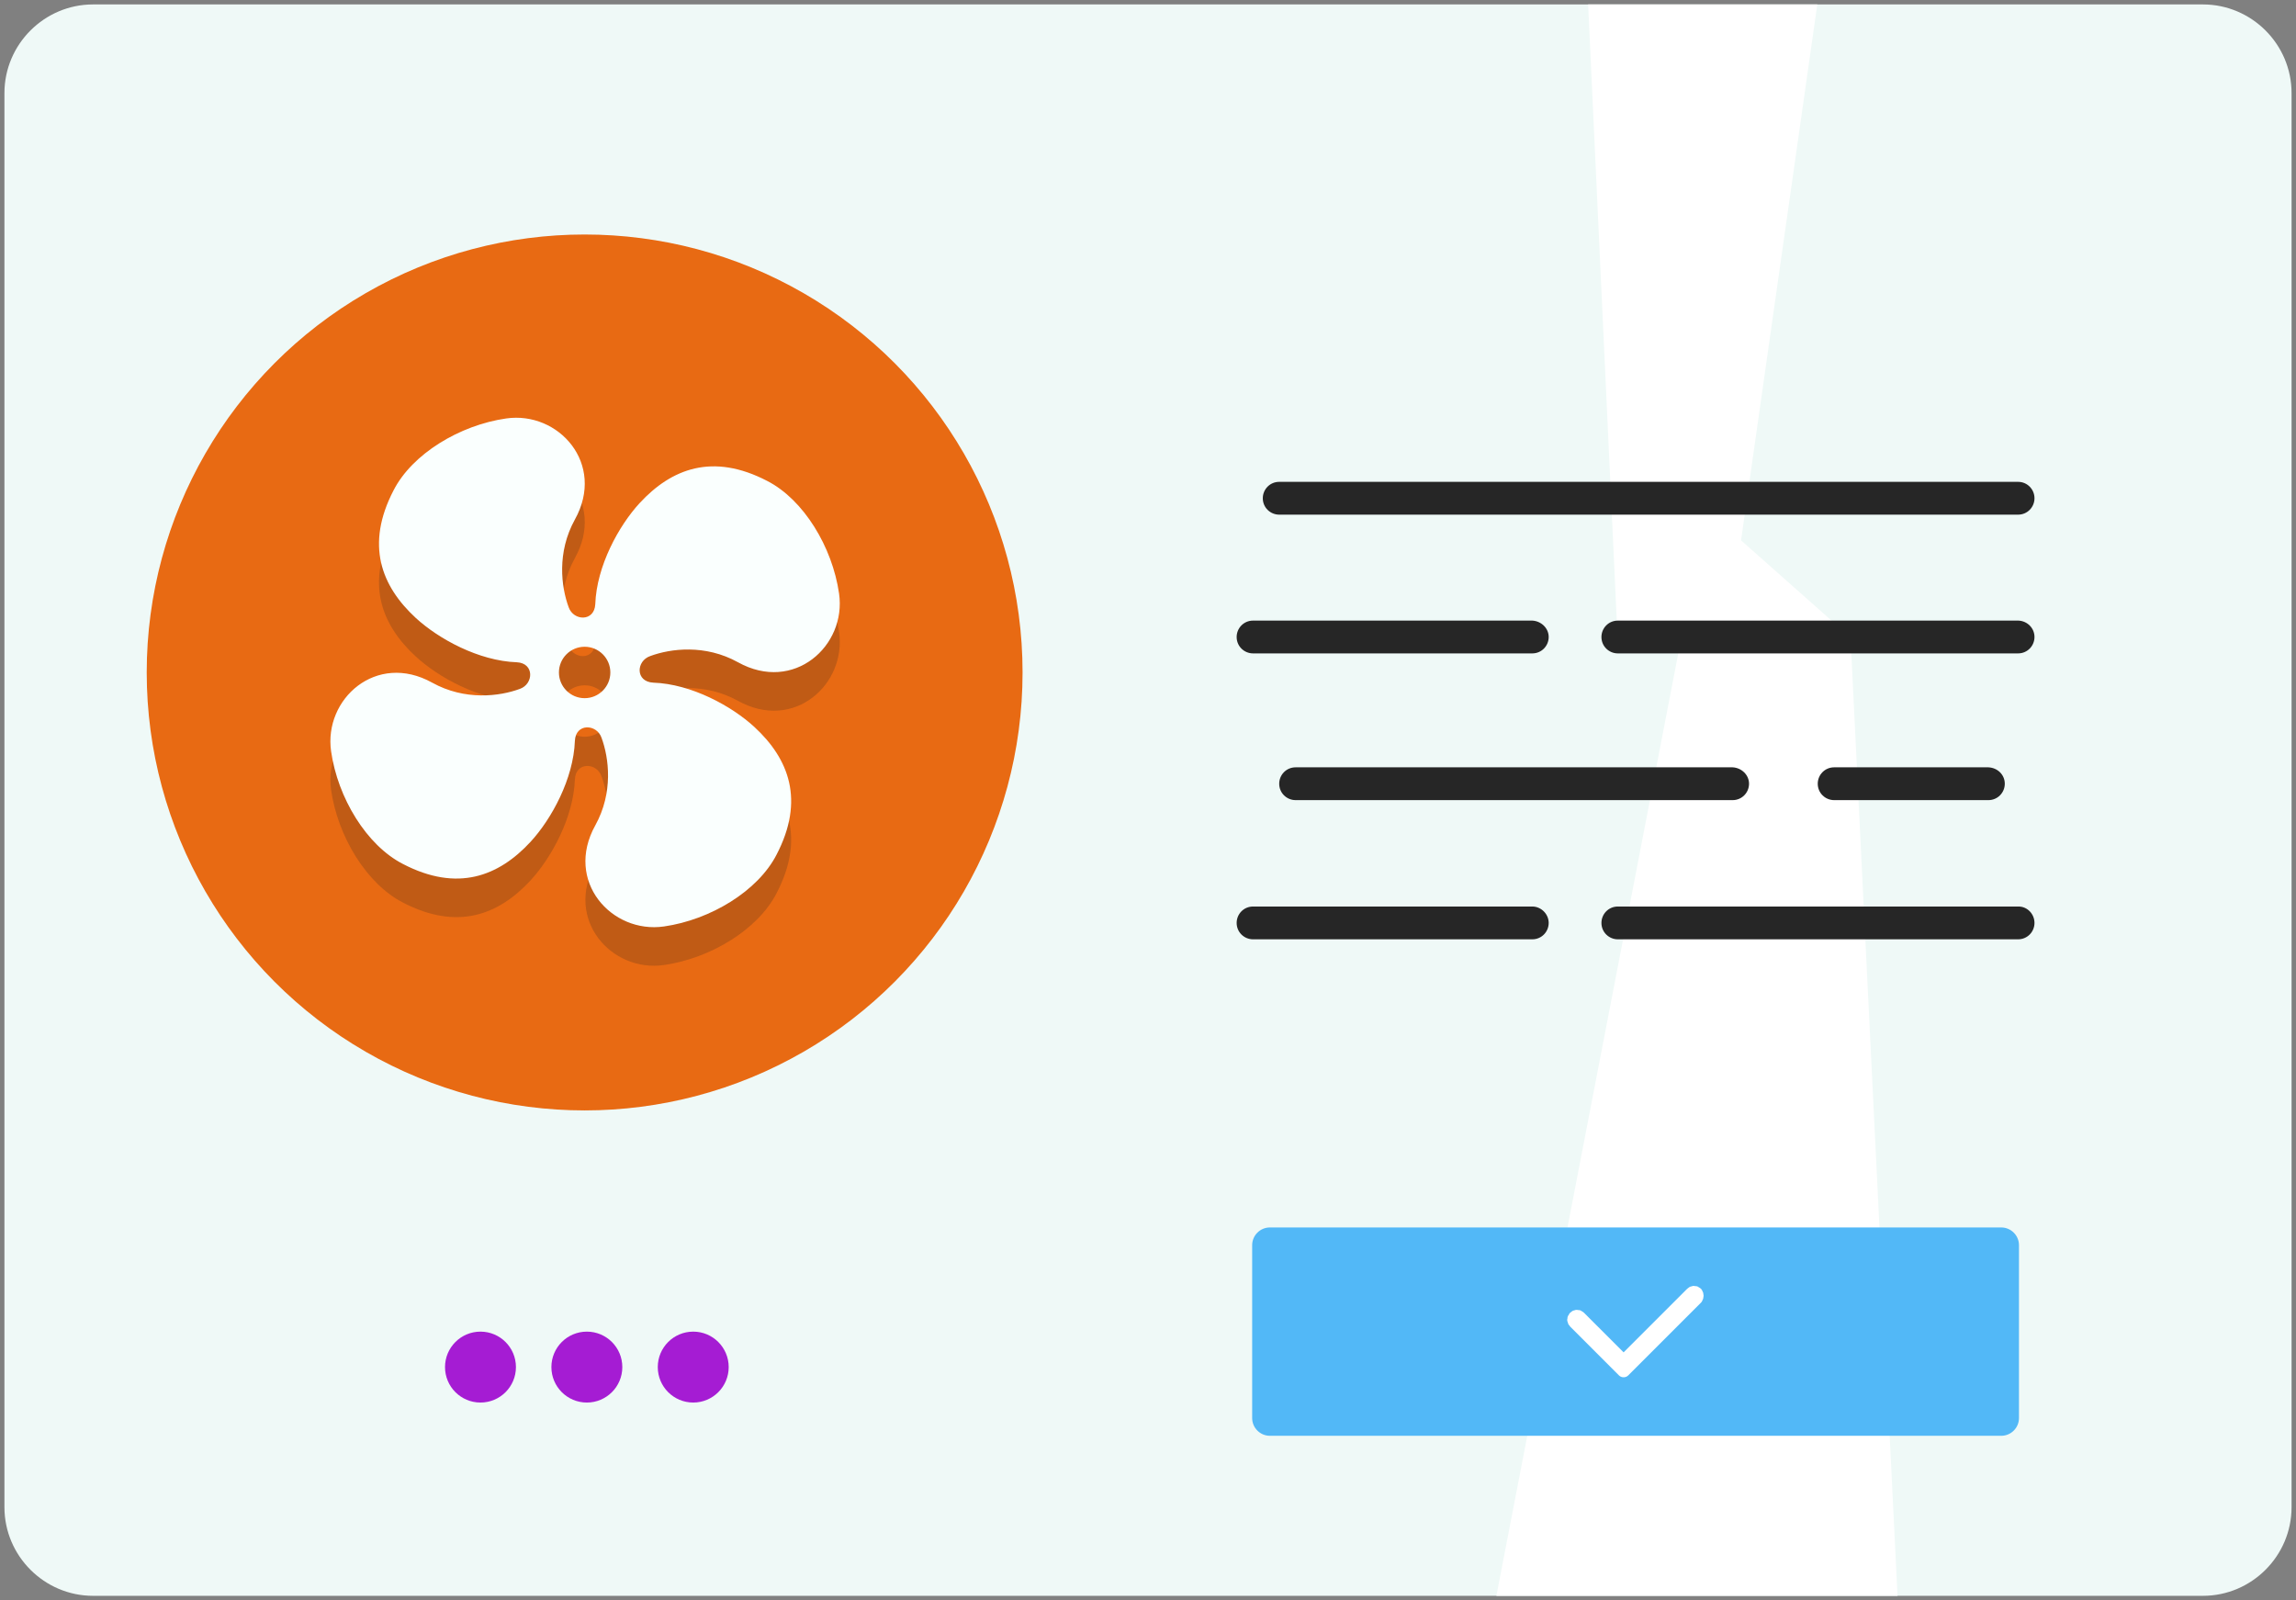 <?xml version="1.0" encoding="utf-8"?>
<!-- Generator: Adobe Illustrator 18.1.1, SVG Export Plug-In . SVG Version: 6.00 Build 0)  -->
<svg version="1.1" id="Layer_1" xmlns="http://www.w3.org/2000/svg" xmlns:xlink="http://www.w3.org/1999/xlink" x="0px" y="0px"
	 viewBox="0 0 518 361" enable-background="new 0 0 518 361" xml:space="preserve">
<rect x="0" y="0" width="518" height="361" fill="#808080" stroke="none"/>
<path fill="#EFF9F7" d="M517,340c0,11-9,20-20,20H21c-11,0-20-9-20-20V21C1,10,10,1,21,1h476c11,0,20,9,20,20V340z"/>
<polyline fill="#FFFFFF" points="358.3,1 364.8,140.9 379,145.5 337.6,360 428.1,360 417.5,143.8 392.8,121.9 410,1 "/>
<g>
	<circle fill="#E86A13" cx="131.9" cy="151.7" r="98.8"/>
	<path fill="#262626" d="M459,112.4c0,2-1.6,3.7-3.7,3.7H288.6c-2,0-3.7-1.6-3.7-3.7l0,0c0-2,1.6-3.7,3.7-3.7h166.7
		C457.4,108.7,459,110.4,459,112.4L459,112.4z"/>
	<path fill="#262626" d="M459,143.7c0,2-1.6,3.7-3.7,3.7H365c-2,0-3.7-1.6-3.7-3.7l0,0c0-2,1.6-3.7,3.7-3.7h90.4
		C457.4,140.1,459,141.7,459,143.7L459,143.7z"/>
	<path fill="#262626" d="M349.4,143.7c0,2-1.6,3.7-3.7,3.7h-63c-2,0-3.7-1.6-3.7-3.7l0,0c0-2,1.6-3.7,3.7-3.7h63
		C347.7,140.1,349.4,141.7,349.4,143.7L349.4,143.7z"/>
	<path fill="#262626" d="M394.6,176.8c0,2-1.6,3.7-3.7,3.7h-98.6c-2,0-3.7-1.6-3.7-3.7l0,0c0-2,1.6-3.7,3.7-3.7h98.6
		C392.9,173.2,394.6,174.8,394.6,176.8L394.6,176.8z"/>
	<path opacity="0.2" fill="#212121" d="M146.7,156.7c4.6-1.7,12.4-2.7,19.8,1.4c12.6,7,24.5-3.7,22.8-15.5
		c-1.5-10.5-8-21.2-16.2-25.4c-12.3-6.4-21.6-2.8-28.8,5c-4.7,5.1-9.7,14.2-10,22.8c-0.2,4-4.9,3.8-6,0.7
		c-1.7-4.6-2.7-12.4,1.4-19.8c7-12.6-3.7-24.5-15.5-22.8c-10.5,1.5-21.2,8-25.4,16.2c-6.4,12.3-2.8,21.6,5,28.8
		c5.1,4.7,14.2,9.7,22.8,10c4,0.2,3.8,4.9,0.7,6c-4.6,1.7-12.4,2.7-19.8-1.4c-12.6-7-24.5,3.7-22.8,15.5c1.5,10.5,8,21.2,16.2,25.4
		c12.3,6.4,21.6,2.8,28.8-5c4.7-5.1,9.7-14.2,10-22.8c0.2-4,4.9-3.8,6-0.7c1.7,4.6,2.7,12.4-1.4,19.8c-7,12.6,3.7,24.5,15.5,22.8
		c10.5-1.5,21.2-8,25.4-16.2c6.4-12.3,2.8-21.6-5-28.8c-5.1-4.7-14.2-9.7-22.8-10C143.3,162.5,143.5,157.8,146.7,156.7z
		 M131.9,166.2c-3.2,0-5.8-2.6-5.8-5.8s2.6-5.8,5.8-5.8c3.2,0,5.8,2.6,5.8,5.8S135.1,166.2,131.9,166.2z"/>
	<path fill="#262626" d="M452.3,176.8c0,2-1.6,3.7-3.7,3.7h-34.8c-2,0-3.7-1.6-3.7-3.7l0,0c0-2,1.6-3.7,3.7-3.7h34.8
		C450.7,173.2,452.3,174.8,452.3,176.8L452.3,176.8z"/>
	<path fill="#262626" d="M459,208.2c0,2-1.6,3.7-3.7,3.7H365c-2,0-3.7-1.6-3.7-3.7l0,0c0-2,1.6-3.7,3.7-3.7h90.4
		C457.4,204.5,459,206.2,459,208.2L459,208.2z"/>
	<path fill="#262626" d="M349.4,208.2c0,2-1.6,3.7-3.7,3.7h-63c-2,0-3.7-1.6-3.7-3.7l0,0c0-2,1.6-3.7,3.7-3.7h63
		C347.7,204.5,349.4,206.2,349.4,208.2L349.4,208.2z"/>
	<path fill="#FAFFFE" d="M146.7,148c4.6-1.7,12.4-2.7,19.8,1.4c12.6,7,24.5-3.7,22.8-15.5c-1.5-10.5-8-21.2-16.2-25.4
		c-12.3-6.4-21.6-2.8-28.8,5c-4.7,5.1-9.7,14.2-10,22.8c-0.2,4-4.9,3.8-6,0.7c-1.7-4.6-2.7-12.4,1.4-19.8c7-12.6-3.7-24.5-15.5-22.8
		c-10.5,1.5-21.2,8-25.4,16.2c-6.4,12.3-2.8,21.6,5,28.8c5.1,4.7,14.2,9.7,22.8,10c4,0.2,3.8,4.9,0.7,6c-4.6,1.7-12.4,2.7-19.8-1.4
		c-12.6-7-24.5,3.7-22.8,15.5c1.5,10.5,8,21.2,16.2,25.4c12.3,6.4,21.6,2.8,28.8-5c4.7-5.1,9.7-14.2,10-22.8c0.2-4,4.9-3.8,6-0.7
		c1.7,4.6,2.7,12.4-1.4,19.8c-7,12.6,3.7,24.5,15.5,22.8c10.5-1.5,21.2-8,25.4-16.2c6.4-12.3,2.8-21.6-5-28.8
		c-5.1-4.7-14.2-9.7-22.8-10C143.3,153.8,143.5,149.1,146.7,148z M131.9,157.5c-3.2,0-5.8-2.6-5.8-5.8s2.6-5.8,5.8-5.8
		c3.2,0,5.8,2.6,5.8,5.8S135.1,157.5,131.9,157.5z"/>
	<path fill="#52B8F7" d="M455.5,280.9c0-2.2-1.8-4-4-4h-165c-2.2,0-4,1.8-4,4v39c0,2.2,1.8,4,4,4h165c2.2,0,4-1.8,4-4V280.9z"/>
	<circle fill="#A51CD3" cx="108.4" cy="308.4" r="8"/>
	<circle fill="#A51CD3" cx="132.4" cy="308.4" r="8"/>
	<circle fill="#A51CD3" cx="156.4" cy="308.4" r="8"/>
	
		<path fill="#FFFFFF" stroke="#FFFFFF" stroke-width="3" stroke-linecap="round" stroke-linejoin="round" stroke-miterlimit="10" d="
		M382.7,291.8c-0.3-0.3-0.7-0.3-1,0l-15.4,15.4l-10-10c-0.3-0.3-0.7-0.3-1,0c-0.3,0.3-0.3,0.7,0,1l11,11l16.4-16.4
		C382.9,292.5,382.9,292.1,382.7,291.8z"/>
</g>
</svg>
